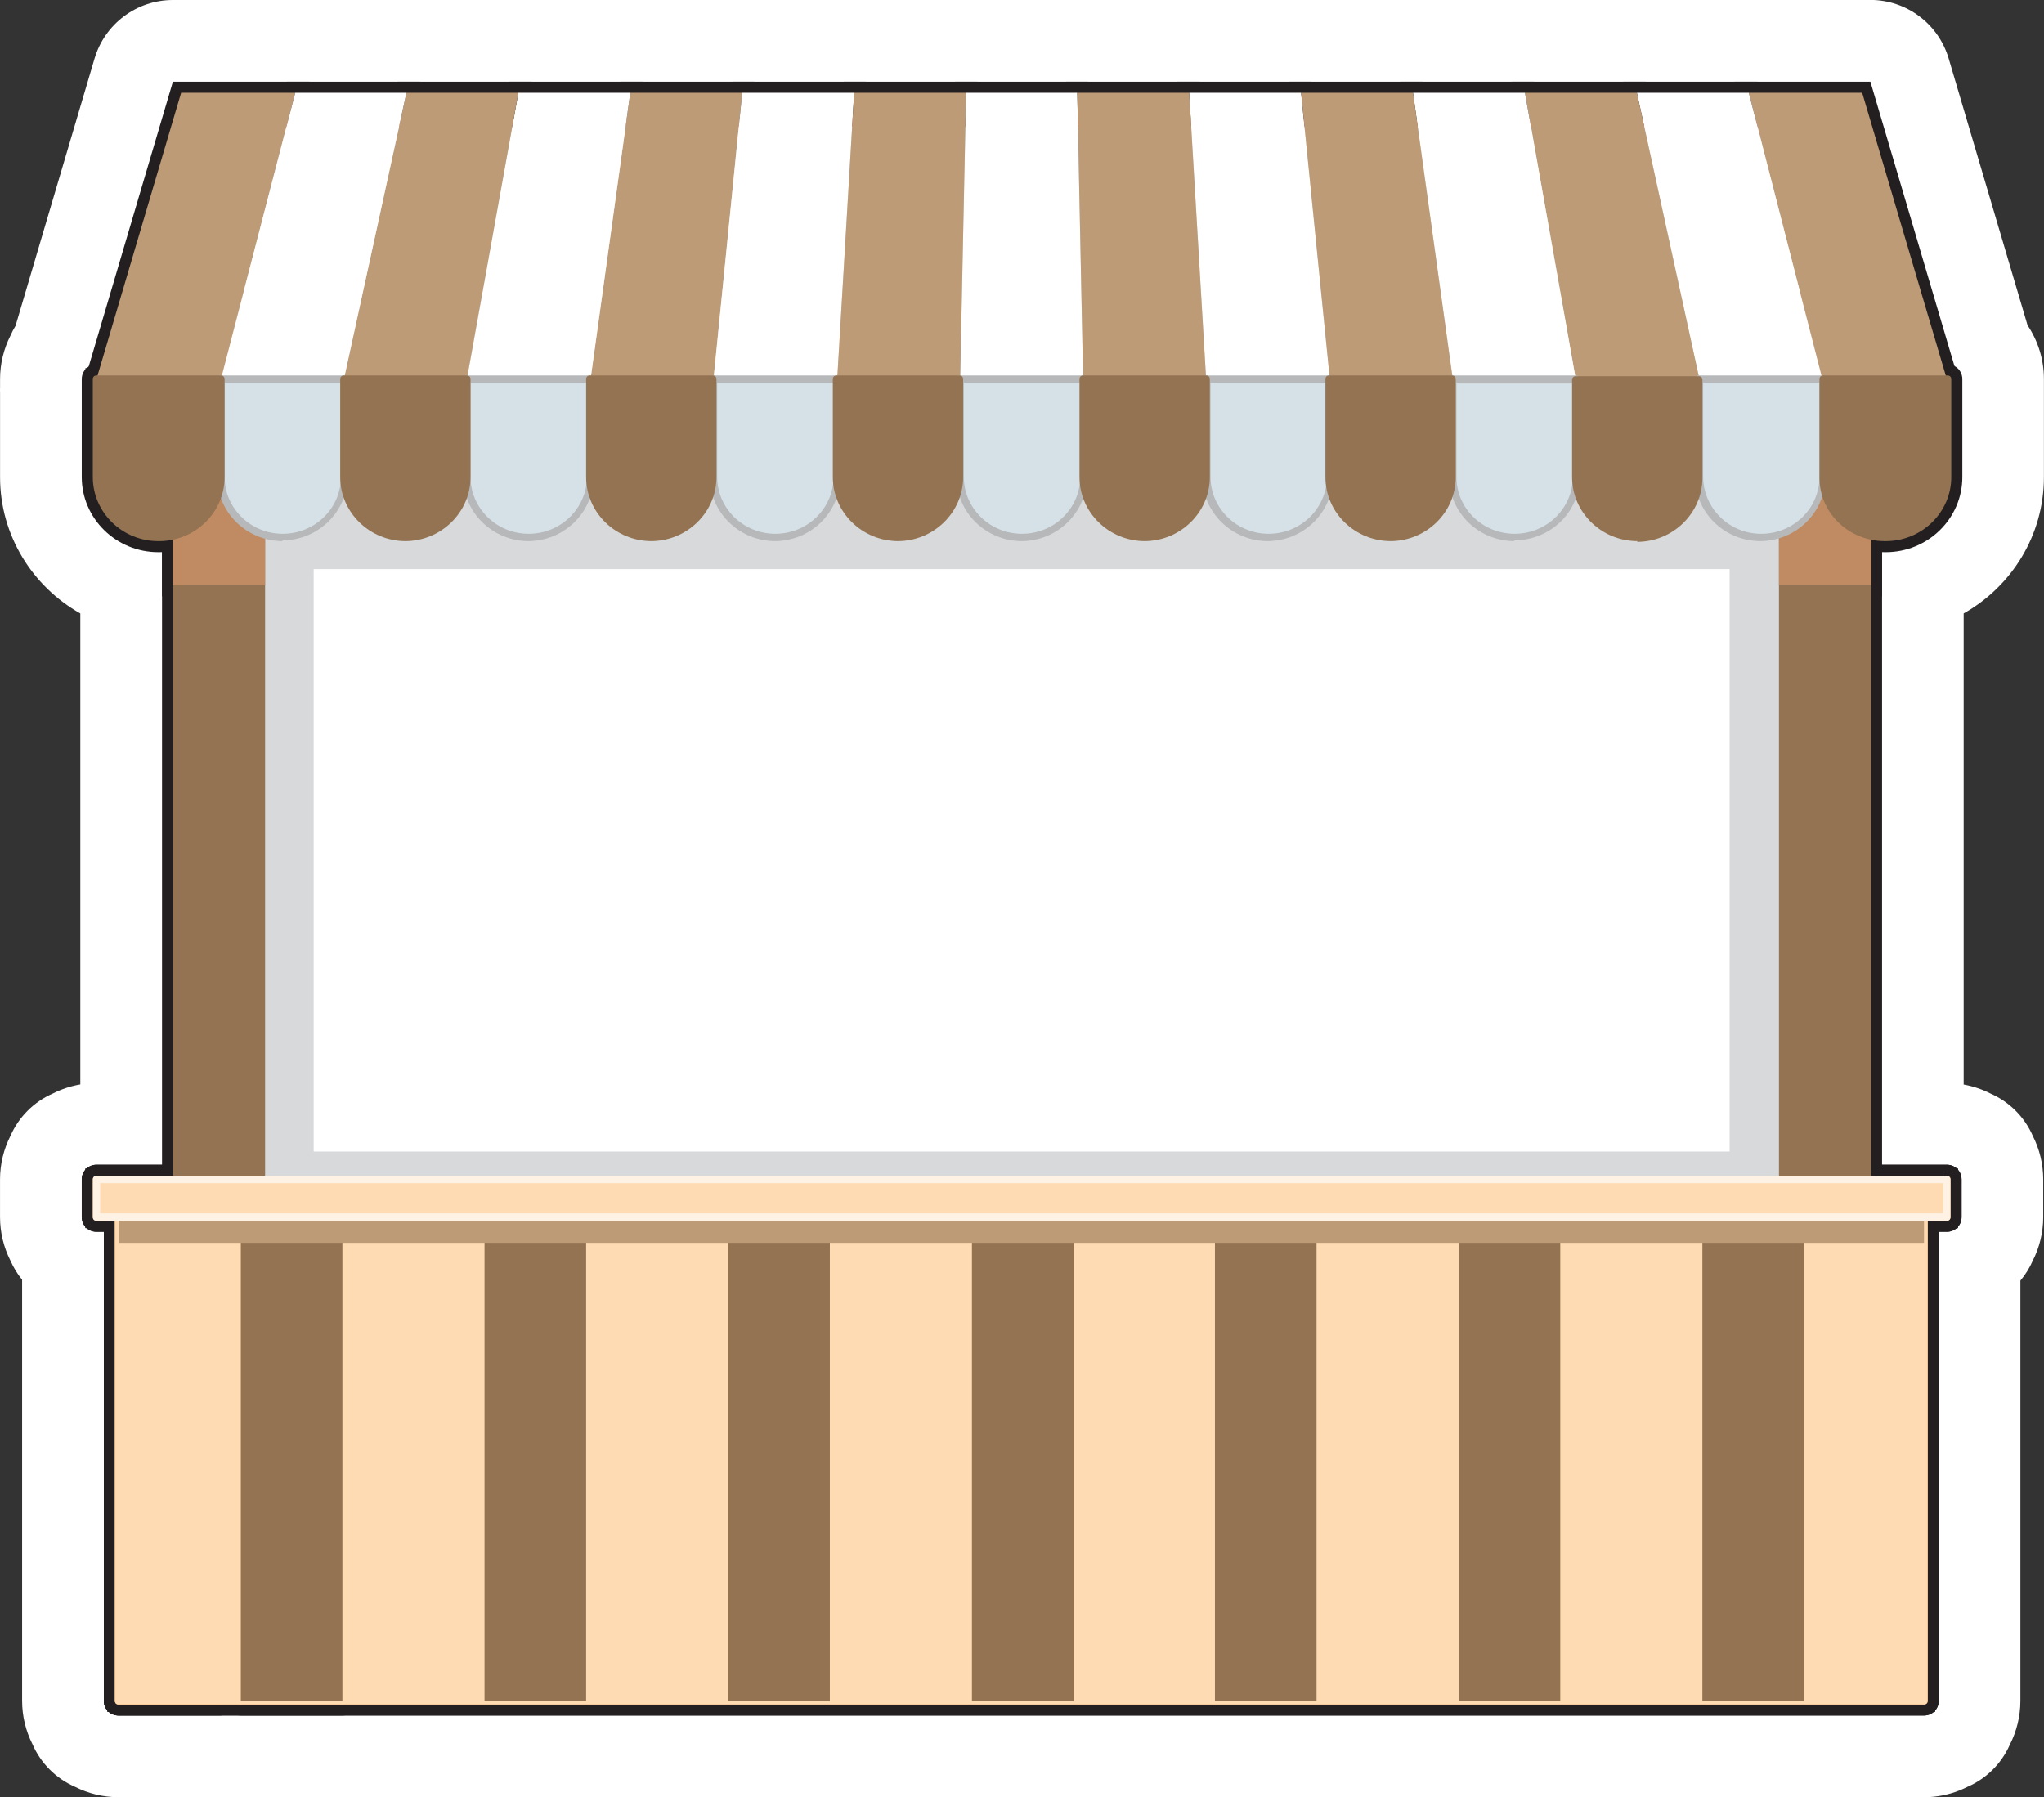<svg xmlns="http://www.w3.org/2000/svg" id="Layer_2" viewBox="0 0 750.6 660"><rect x="0" y="0" width="750.6" height="660" fill="#333333" stroke="none"/><defs><style>      .cls-1 {        fill: #d6e1e7;      }      .cls-2 {        fill: #fedbb2;      }      .cls-3 {        fill: #b6b8ba;      }      .cls-4 {        fill: #231f20;      }      .cls-5 {        fill: #fffcd9;      }      .cls-6 {        fill: #bd9b77;      }      .cls-7, .cls-8, .cls-9 {        isolation: isolate;      }      .cls-10 {        fill: #fff;      }      .cls-8, .cls-11 {        fill: #ffd689;      }      .cls-9 {        fill: #c08b62;      }      .cls-12 {        fill: #fef2e4;      }      .cls-13 {        fill: #937352;      }      .cls-14 {        fill: #aa3028;      }      .cls-15 {        fill: #f99e49;      }      .cls-16 {        fill: #d8d9da;      }    </style></defs><g id="Layer_1-2" data-name="Layer_1"><path class="cls-10" d="M686.86,0H63.49c-13.29,0-25,8.75-28.77,21.5L5.71,119.64c-.69,1.14-1.31,2.32-1.84,3.55C1.36,128.12.02,133.61.02,139.24v2.92c-.03.76-.03,1.51,0,2.26v30.77c0,21.44,11.89,40.18,29.47,50.09v172.96c-3.53.6-6.94,1.73-10.12,3.35-6.92,3.02-12.48,8.58-15.51,15.5-2.51,4.94-3.85,10.43-3.85,16.06v13.79c0,5.62,1.34,11.12,3.85,16.06,1.1,2.52,2.54,4.87,4.26,6.97v154.62c0,5.62,1.34,11.12,3.85,16.05,3.02,6.92,8.58,12.48,15.51,15.51,4.94,2.51,10.43,3.85,16.05,3.85h663.27c1.09,0,2.17-.06,3.23-.17,4.34-.43,8.56-1.67,12.44-3.63,6.95-3,12.54-8.55,15.58-15.48,2.53-4.96,3.88-10.48,3.88-16.13v-154.3c1.84-2.19,3.37-4.64,4.53-7.3,2.51-4.94,3.85-10.43,3.85-16.06v-13.79c0-5.62-1.34-11.12-3.85-16.05-3.02-6.92-8.58-12.48-15.51-15.51-3.1-1.58-6.42-2.69-9.85-3.3v-173.01c17.59-9.91,29.47-28.65,29.47-50.09v-35.96c0-7.19-2.16-14.03-6.01-19.76l-28.97-97.99c-3.77-12.75-15.48-21.5-28.77-21.5h0Z"></path><g id="Layer_1-3" data-name="Layer_1"><g class="cls-7"><g id="Layer_2-2" data-name="Layer_2"><g id="Layer_1-2"><g><g><g><path class="cls-4" d="M681.4,605.12H69.23V41.09h612.17v564.04ZM77.34,597.01h595.94V49.2H77.34v547.81Z"></path><path class="cls-4" d="M677.34,606.48H73.28c-3.03,0-5.41-2.38-5.41-5.41V45.14c0-3.03,2.38-5.41,5.41-5.41h604.06c3.03,0,5.41,2.38,5.41,5.41v555.92c0,3.03-2.38,5.41-5.41,5.41ZM78.69,595.66h593.24V50.55H78.69v545.11Z"></path></g><path class="cls-4" d="M639.21,426.93H111.14v-221.99h528.07v221.99ZM119.25,418.82h511.85v-205.77H119.25v205.77Z"></path><g><path class="cls-4" d="M101.41,605.12h-41.91V103.01h41.91v502.12ZM67.61,597.01h25.69V111.12h-25.69v485.89Z"></path><path class="cls-4" d="M691.13,605.12h-41.91V103.01h41.91v502.12ZM657.33,597.01h25.69V111.12h-25.69v485.89Z"></path></g><path class="cls-4" d="M101.41,219h-41.91v-116h41.91v116ZM67.61,210.89h25.69v-99.78h-25.69v99.78Z"></path><path class="cls-4" d="M691.13,219h-41.91v-116h41.91v116ZM657.33,210.89h25.69v-99.78h-25.69v99.78Z"></path></g><g><g><g><path class="cls-4" d="M710.6,628.65H39.48v-194.68h671.11v194.68ZM47.6,620.54h654.89v-178.46H47.6v178.46Z"></path><path class="cls-4" d="M706.81,630H43.54c-3.03,0-5.41-2.38-5.41-5.41v-186.57c0-3.03,2.38-5.41,5.41-5.41h663c3.03,0,5.41,2.38,5.41,5.41v186.57c0,2.94-2.24,5.27-5.14,5.4h0ZM49.22,619.18h652.19v-175.75H49.22v175.75Z"></path></g><g><path class="cls-4" d="M84.91,628.65h-45.43v-194.68h45.43v194.68ZM47.6,620.54h29.2v-178.46h-29.2v178.46Z"></path><path class="cls-4" d="M80.85,630h-37.31c-3.03,0-5.41-2.38-5.41-5.41v-186.57c0-3.03,2.38-5.41,5.41-5.41h37.31c3.03,0,5.41,2.38,5.41,5.41v186.57c0,3.03-2.38,5.41-5.41,5.41ZM49.22,619.18h26.5v-175.75h-26.5v175.75Z"></path></g><g><path class="cls-4" d="M130.07,628.65h-45.43v-194.68h45.43v194.68ZM92.75,620.54h29.2v-178.46h-29.2v178.46Z"></path><path class="cls-4" d="M125.74,630h-37.32c-3.03,0-5.41-2.38-5.41-5.41v-186.57c0-3.03,2.38-5.41,5.41-5.41h37.32c3.03,0,5.41,2.38,5.41,5.41v186.57c0,3.03-2.38,5.41-5.41,5.41ZM94.1,619.18h26.5v-175.75h-26.5v175.75Z"></path></g><path class="cls-4" d="M710.6,460.46H39.48v-26.5h671.11v26.5ZM47.6,452.35h654.89v-10.27H47.6v10.27Z"></path><g><path class="cls-4" d="M718.98,451H31.37v-21.9h687.61v21.9ZM39.48,442.89h671.38v-5.68H39.48v5.68Z"></path><path class="cls-4" d="M714.92,452.35H35.43c-3.03,0-5.41-2.38-5.41-5.41v-13.79c0-3.03,2.38-5.41,5.41-5.41h679.49c3.03,0,5.41,2.38,5.41,5.41v13.79c0,3.03-2.38,5.41-5.41,5.41ZM40.84,441.54h668.68v-2.97H40.84v2.97Z"></path></g></g><g><g><path class="cls-4" d="M710.6,628.65H39.48v-194.68h671.11v194.68ZM47.6,620.54h654.89v-178.46H47.6v178.46Z"></path><path class="cls-4" d="M706.81,630H43.54c-3.03,0-5.41-2.38-5.41-5.41v-186.57c0-3.03,2.38-5.41,5.41-5.41h663c3.03,0,5.41,2.38,5.41,5.41v186.57c0,2.94-2.24,5.27-5.14,5.4h0ZM49.22,619.18h652.19v-175.75H49.22v175.75Z"></path></g><g><path class="cls-4" d="M129.8,628.65h-45.43v-194.68h45.43v194.68ZM92.48,620.54h29.2v-178.46h-29.2v178.46Z"></path><path class="cls-4" d="M219.3,628.65h-45.43v-194.68h45.43v194.68ZM181.98,620.54h29.2v-178.46h-29.2v178.46Z"></path><path class="cls-4" d="M666.52,628.65h-45.43v-194.68h45.43v194.68ZM629.21,620.54h29.2v-178.46h-29.2v178.46Z"></path><path class="cls-4" d="M577.02,628.65h-45.43v-194.68h45.43v194.68ZM539.71,620.54h29.2v-178.46h-29.2v178.46Z"></path><path class="cls-4" d="M308.79,628.65h-45.43v-194.68h45.43v194.68ZM271.48,620.54h29.2v-178.46h-29.2v178.46Z"></path><path class="cls-4" d="M398.3,628.65h-45.43v-194.68h45.43v194.68ZM360.98,620.54h29.2v-178.46h-29.2v178.46Z"></path><path class="cls-4" d="M487.52,628.65h-45.43v-194.68h45.43v194.68ZM450.21,620.54h29.2v-178.46h-29.2v178.46Z"></path></g><path class="cls-4" d="M710.6,460.46H39.48v-26.5h671.11v26.5ZM47.6,452.35h654.89v-10.27H47.6v10.27Z"></path><g><path class="cls-4" d="M718.98,451H31.37v-21.9h687.61v21.9ZM39.48,442.89h671.38v-5.68H39.48v5.68Z"></path><path class="cls-4" d="M714.92,452.35H35.43c-3.03,0-5.41-2.38-5.41-5.41v-13.79c0-3.03,2.38-5.41,5.41-5.41h679.49c3.03,0,5.41,2.38,5.41,5.41v13.79c0,3.03-2.38,5.41-5.41,5.41ZM40.84,441.54h668.68v-2.97H40.84v2.97Z"></path></g></g></g><g><g><path class="cls-4" d="M265.69,143.3h-53.48l15.73-113.3h49.11l-11.36,113.3ZM221.52,135.18h36.83l9.73-97.07h-33.09l-13.47,97.07Z"></path><path class="cls-4" d="M220.39,143.3h-53.81l20.39-113.3h49.15l-15.73,113.3ZM176.29,135.18h37.04l13.47-97.07h-33.05l-17.47,97.07Z"></path><path class="cls-4" d="M311.27,143.3h-53.73l11.36-113.3h49.07l-6.7,113.3ZM266.5,135.18h37.12l5.74-97.07h-33.13l-9.73,97.07Z"></path><path class="cls-4" d="M174.83,143.3h-53.58l24.76-113.3h49.22l-20.39,113.3ZM131.32,135.18h36.73l17.47-97.07h-32.98l-21.21,97.07Z"></path><path class="cls-4" d="M84.26,143.3H30L63.49,30h50.19l-29.42,113.3ZM40.86,135.18h37.13l25.2-97.07h-33.64l-28.7,97.07Z"></path><path class="cls-4" d="M401.89,143.3h-53.44l2.33-113.3h48.78l2.33,113.3ZM356.74,135.18h36.88l-2-97.07h-32.88l-2,97.07Z"></path><path class="cls-4" d="M129.55,143.3h-53.66l29.42-113.3h49l-24.76,113.3ZM86.37,135.18h36.64l21.21-97.07h-32.65l-25.2,97.07Z"></path><path class="cls-4" d="M356.57,143.3h-53.43l6.7-113.3h49.06l-2.33,113.3ZM311.75,135.18h36.88l2-97.07h-33.13l-5.74,97.07Z"></path><path class="cls-4" d="M720.35,143.3h-54.27l-29.13-113.3h49.9l33.49,113.3ZM672.37,135.18h37.12l-28.7-97.07h-33.38l24.95,97.07Z"></path><path class="cls-4" d="M674.46,143.3h-53.65l-24.76-113.3h49.28l29.13,113.3ZM627.34,135.18h36.66l-24.95-97.07h-32.92l21.21,97.07Z"></path><path class="cls-4" d="M629.11,143.3h-53.86l-20.09-113.3h49.2l24.76,113.3ZM582.05,135.18h36.99l-21.21-97.07h-33l17.22,97.07Z"></path><path class="cls-4" d="M492.82,143.3h-53.73l-6.7-113.3h49.07l11.36,113.3ZM446.73,135.18h37.12l-9.73-97.07h-33.13l5.74,97.07Z"></path><path class="cls-4" d="M583.48,143.3h-53.52l-15.73-113.3h49.16l20.09,113.3ZM537.02,135.18h36.79l-17.22-97.07h-33.04l13.47,97.07Z"></path><path class="cls-4" d="M447.21,143.3h-53.43l-2.33-113.3h49.06l6.7,113.3ZM401.73,135.18h36.88l-5.74-97.07h-33.14l2,97.07Z"></path><path class="cls-4" d="M538.15,143.3h-53.48l-11.36-113.3h49.11l15.73,113.3ZM492.01,135.18h36.83l-13.47-97.07h-33.09l9.73,97.07Z"></path></g><g><g><path class="cls-4" d="M194.15,201.43c-14.76,0-26.77-11.77-26.77-26.23v-40.02h53.54v40.02c0,14.46-12.01,26.23-26.77,26.23ZM175.49,143.3v31.91c0,9.99,8.37,18.12,18.66,18.12s18.66-8.13,18.66-18.12v-31.91h-37.31Z"></path><path class="cls-4" d="M194.15,202.78h-.27c-15.38-.15-27.85-12.46-27.85-27.58v-35.96c0-3.03,2.38-5.41,5.41-5.41h45.16c3.03,0,5.41,2.38,5.41,5.41v35.96c0,15.12-12.47,27.44-27.85,27.58h0ZM176.84,144.65v30.55c0,9.24,7.76,16.76,17.31,16.76s17.3-7.52,17.3-16.76v-30.55h-34.61Z"></path></g><g><path class="cls-4" d="M103.84,201.7c-14.76,0-26.77-11.77-26.77-26.23v-40.02h53.27v34.65l.27-.18v14.8l-1.27-1.27c-3.46,10.57-13.58,18.24-25.5,18.24ZM85.18,143.56v31.91c0,9.99,8.37,18.12,18.66,18.12s18.03-7.53,18.62-17.01l-.24-.24v-32.77h-37.04Z"></path><path class="cls-4" d="M113.56,202.78h-9.73c-15.51,0-28.12-12.37-28.12-27.58v-35.96c0-3.03,2.38-5.41,5.41-5.41h45.15c3.03,0,5.41,2.38,5.41,5.41v35.69c0,12.32-8.27,22.77-19.66,26.3l1.53,1.55ZM86.53,144.65v30.55c0,9.24,7.76,16.76,17.3,16.76s17.31-7.52,17.31-16.76v-30.55h-34.61Z"></path></g><g><path class="cls-4" d="M284.73,201.43c-14.76,0-26.77-11.77-26.77-26.23v-40.02h53.54v40.02c0,14.46-12.01,26.23-26.77,26.23ZM266.07,143.3v31.91c0,9.99,8.37,18.12,18.66,18.12s18.66-8.13,18.66-18.12v-31.91h-37.31Z"></path><path class="cls-4" d="M284.73,202.78h-.27c-15.38-.15-27.85-12.46-27.85-27.58v-35.96c0-3.03,2.38-5.41,5.41-5.41h45.16c3.03,0,5.41,2.38,5.41,5.41v35.96c0,15.12-12.47,27.44-27.85,27.58h0ZM267.42,144.65v30.55c0,9.24,7.76,16.76,17.31,16.76s17.3-7.52,17.3-16.76v-30.55h-34.61Z"></path></g><g><path class="cls-4" d="M375.31,201.43c-14.76,0-26.77-11.77-26.77-26.23v-40.02h53.54v40.02c0,14.46-12.01,26.23-26.77,26.23ZM356.65,143.3v31.91c0,9.99,8.37,18.12,18.66,18.12s18.66-8.13,18.66-18.12v-31.91h-37.31Z"></path><path class="cls-4" d="M375.31,202.78h-.27c-15.38-.15-27.85-12.46-27.85-27.58v-35.96c0-3.03,2.38-5.41,5.41-5.41h45.16c3.03,0,5.41,2.38,5.41,5.41v35.96c0,15.12-12.47,27.44-27.85,27.58h0ZM358.01,144.65v30.55c0,9.24,7.76,16.76,17.31,16.76s17.3-7.52,17.3-16.76v-30.55h-34.61Z"></path></g><g><path class="cls-4" d="M465.62,201.43c-14.76,0-26.77-11.77-26.77-26.23v-40.02h53.54v40.02c0,14.46-12.01,26.23-26.77,26.23ZM446.97,143.3v31.91c0,9.99,8.37,18.12,18.66,18.12s18.66-8.13,18.66-18.12v-31.91h-37.31Z"></path><path class="cls-4" d="M465.62,202.78h-.27c-15.38-.14-27.85-12.46-27.85-27.58v-35.96c0-3.03,2.38-5.41,5.41-5.41h45.16c3.03,0,5.41,2.38,5.41,5.41v35.96c0,15.12-12.47,27.44-27.85,27.58h0ZM448.59,144.65v30.55c0,9.24,7.76,16.76,17.31,16.76s17.3-7.52,17.3-16.76v-30.55h-34.61Z"></path></g><g><path class="cls-4" d="M556.2,201.43c-14.76,0-26.77-11.77-26.77-26.23v-40.02h53.54v40.02c0,14.46-12.01,26.23-26.77,26.23ZM537.55,143.3v31.91c0,9.99,8.37,18.12,18.66,18.12s18.66-8.13,18.66-18.12v-31.91h-37.31Z"></path><path class="cls-4" d="M565.93,202.78h-9.73c-15.51,0-28.12-12.37-28.12-27.58v-35.96c0-2.04,1.07-3.78,2.7-4.71v-3.73l3.03,3.03h44.83c3.03,0,5.41,2.38,5.41,5.41v35.96c0,12.29-8.27,22.58-19.64,26.05l1.52,1.53ZM538.9,144.92v30.28c0,9.24,7.76,16.76,17.3,16.76s17.31-7.52,17.31-16.76v-30.28h-34.61Z"></path></g><g><path class="cls-4" d="M646.78,201.43c-14.76,0-26.77-11.89-26.77-26.5v-39.75h53.54v40.02c0,14.46-12.01,26.23-26.77,26.23ZM628.13,143.3v31.64c0,10.14,8.37,18.39,18.66,18.39s18.66-8.13,18.66-18.12v-31.91h-37.31Z"></path><path class="cls-4" d="M646.51,202.78h-.27c-15.38-.14-27.85-12.46-27.85-27.58v-35.96c0-3.03,2.38-5.41,5.41-5.41h45.16c3.03,0,5.41,2.38,5.41,5.41v35.96c0,15.12-12.47,27.44-27.85,27.58h0ZM629.48,144.65v30.28c0,9.39,7.76,17.03,17.3,17.03s17.31-7.52,17.31-16.76v-30.55h-34.61Z"></path></g><g><path class="cls-4" d="M58.14,201.43c-14.76,0-26.77-11.77-26.77-26.23v-40.02h53.54v40.02c0,14.46-12.01,26.23-26.77,26.23ZM39.48,143.3v31.91c0,9.99,8.37,18.12,18.66,18.12s18.66-8.13,18.66-18.12v-31.91h-37.31Z"></path><path class="cls-4" d="M58.41,202.78h-.27c-15.51,0-28.12-12.37-28.12-27.58v-35.96c0-3.03,2.38-5.41,5.41-5.41h45.7c3.03,0,5.41,2.38,5.41,5.41v35.96c0,15.21-12.62,27.58-28.12,27.58ZM40.84,144.65v30.55c0,9.09,7.92,16.76,17.31,16.76s17.3-7.68,17.3-16.76v-30.55h-34.61Z"></path></g><g><path class="cls-4" d="M148.99,201.43c-14.76,0-26.77-11.77-26.77-26.23v-40.02h53.54v40.02c0,14.46-12.01,26.23-26.77,26.23ZM130.34,143.3v31.91c0,9.99,8.37,18.12,18.66,18.12s18.66-8.13,18.66-18.12v-31.91h-37.32Z"></path><path class="cls-4" d="M148.99,202.78h-.27c-15.38-.14-27.85-12.46-27.85-27.58v-35.96c0-3.03,2.38-5.41,5.41-5.41h45.16c3.03,0,5.41,2.38,5.41,5.41v35.96c0,15.12-12.47,27.44-27.85,27.58h0ZM131.69,144.65v30.55c0,9.24,7.76,16.76,17.31,16.76s17.31-7.52,17.31-16.76v-30.55h-34.61Z"></path></g><g><path class="cls-4" d="M239.57,201.43c-14.76,0-26.77-11.77-26.77-26.23v-40.02h53.54v40.02c0,14.46-12.01,26.23-26.77,26.23ZM220.92,143.3v31.91c0,9.99,8.37,18.12,18.66,18.12s18.66-8.13,18.66-18.12v-31.91h-37.32Z"></path><path class="cls-4" d="M239.31,202.78h-.27c-15.38-.15-27.85-12.46-27.85-27.58v-35.96c0-3.03,2.38-5.41,5.41-5.41h45.16c3.03,0,5.41,2.38,5.41,5.41v35.96c0,15.12-12.47,27.44-27.85,27.58h0ZM222.27,144.65v30.55c0,9.24,7.76,16.76,17.31,16.76s17.31-7.52,17.31-16.76v-30.55h-34.61Z"></path></g><g><path class="cls-4" d="M330.16,201.43c-14.76,0-26.77-11.77-26.77-26.23v-40.02h53.54v40.02c0,14.46-12.01,26.23-26.77,26.23ZM311.5,143.3v31.91c0,9.99,8.37,18.12,18.66,18.12s18.66-8.13,18.66-18.12v-31.91h-37.32Z"></path><path class="cls-4" d="M329.89,202.78h-.27c-15.38-.15-27.85-12.46-27.85-27.58v-35.96c0-3.03,2.38-5.41,5.41-5.41h45.16c3.03,0,5.41,2.38,5.41,5.41v35.96c0,15.12-12.47,27.44-27.85,27.58h0ZM312.85,144.65v30.55c0,9.24,7.76,16.76,17.31,16.76s17.31-7.52,17.31-16.76v-30.55h-34.61Z"></path></g><g><path class="cls-4" d="M420.47,201.43c-14.76,0-26.77-11.77-26.77-26.23v-40.02h53.54v40.02c0,14.46-12.01,26.23-26.77,26.23ZM401.81,143.3v31.91c0,9.99,8.37,18.12,18.66,18.12s18.66-8.13,18.66-18.12v-31.91h-37.31Z"></path><path class="cls-4" d="M420.47,202.78h-.27c-15.38-.15-27.85-12.46-27.85-27.58v-35.96c0-3.03,2.38-5.41,5.41-5.41h45.16c3.03,0,5.41,2.38,5.41,5.41v35.96c0,15.12-12.47,27.44-27.85,27.58h0ZM403.16,144.65v30.55c0,9.24,7.76,16.76,17.31,16.76s17.3-7.52,17.3-16.76v-30.55h-34.61Z"></path></g><g><path class="cls-4" d="M511.05,201.43c-14.76,0-26.77-11.77-26.77-26.23v-40.02h53.54v40.02c0,14.46-12.01,26.23-26.77,26.23ZM492.39,143.3v31.91c0,9.99,8.37,18.12,18.66,18.12s18.66-8.13,18.66-18.12v-31.91h-37.31Z"></path><path class="cls-4" d="M510.78,202.78h-.27c-15.38-.14-27.85-12.46-27.85-27.58v-35.96c0-3.03,2.38-5.41,5.41-5.41h45.15c3.03,0,5.41,2.38,5.41,5.41v35.96c0,15.12-12.47,27.44-27.85,27.58h0ZM493.74,144.65v30.55c0,9.24,7.76,16.76,17.31,16.76s17.3-7.52,17.3-16.76v-30.55h-34.61Z"></path></g><g><path class="cls-4" d="M601.36,201.43c-14.76,0-26.77-11.77-26.77-26.23v-40.02h53.54v40.02c0,14.46-12.01,26.23-26.77,26.23ZM582.7,143.3v31.91c0,9.99,8.37,18.12,18.66,18.12s18.66-8.13,18.66-18.12v-31.91h-37.31Z"></path><path class="cls-4" d="M601.09,203.05h-9.79l1.56-1.56c-11.36-3.54-19.62-13.99-19.62-26.29l.74-.54h-.74v-35.15c0-3.03,2.38-5.41,5.41-5.41h45.15c3.03,0,5.41,2.38,5.41,5.41v35.96c0,15.21-12.61,27.58-28.12,27.58ZM584.05,144.65v30.55c0,9.24,7.76,16.76,17.3,16.76s17.31-7.52,17.31-16.76v-30.55h-34.61Z"></path></g><g><path class="cls-4" d="M691.94,201.43c-14.76,0-26.77-11.77-26.77-26.23v-35.96h3.78v-4.06h49.75v40.02c0,14.46-12.01,26.23-26.77,26.23ZM673.28,143.3v31.91c0,9.99,8.37,18.12,18.66,18.12s18.66-8.13,18.66-18.12v-31.91h-37.31Z"></path><path class="cls-4" d="M692.48,202.78h-.27c-15.51,0-28.12-12.25-28.12-27.31v-36.23c0-3.03,2.38-5.41,5.41-5.41h45.7c3.03,0,5.41,2.38,5.41,5.41v35.96c0,15.21-12.62,27.58-28.12,27.58ZM674.36,170.88h.27v4.06c0,9.23,7.92,17.03,17.3,17.03s17.31-7.68,17.31-16.76v-30.55h-34.88v26.23Z"></path></g></g></g></g></g></g><g id="Layer_2-2"><g id="Layer_1-2-2"><g><g><g><rect class="cls-16" x="73.28" y="45.14" width="604.05" height="555.93"></rect><path class="cls-14" d="M677.07,602.42H73.28c-.81,0-1.35-.54-1.35-1.35V45.14c0-.81.54-1.35,1.35-1.35h604.05c.81,0,1.35.54,1.35,1.35v555.93c0,.81-.54,1.35-1.35,1.35h-.27ZM74.64,599.72h601.35V46.49H74.64v553.22h0Z"></path></g><rect class="cls-10" x="115.19" y="209" width="519.96" height="213.88"></rect><g><rect class="cls-13" x="63.55" y="107.06" width="33.8" height="494.01"></rect><rect class="cls-13" x="653.27" y="107.06" width="33.8" height="494.01"></rect></g><rect class="cls-9" x="63.55" y="107.06" width="33.8" height="107.89"></rect><rect class="cls-9" x="653.27" y="107.06" width="33.8" height="107.89"></rect></g><g><g><g><rect class="cls-11" x="43.54" y="438.02" width="663" height="186.57"></rect><path class="cls-15" d="M706.81,625.94H43.54c-.81,0-1.35-.54-1.35-1.35v-186.57c0-.81.54-1.35,1.35-1.35h663c.81,0,1.35.54,1.35,1.35v186.57c0,.81-.54,1.35-1.35,1.35h.27ZM45.16,623.24h660.3v-183.87H45.16v183.87Z"></path></g><g><rect class="cls-11" x="43.54" y="438.02" width="37.31" height="186.57"></rect><path class="cls-15" d="M80.86,625.94h-37.31c-.81,0-1.35-.54-1.35-1.35v-186.57c0-.81.54-1.35,1.35-1.35h37.31c.81,0,1.35.54,1.35,1.35v186.57c0,.81-.54,1.35-1.35,1.35ZM45.16,623.24h34.61v-183.87h-34.61v183.87Z"></path></g><g><rect class="cls-11" x="88.7" y="438.02" width="37.31" height="186.57"></rect><path class="cls-15" d="M125.74,625.94h-37.31c-.81,0-1.35-.54-1.35-1.35v-186.57c0-.81.54-1.35,1.35-1.35h37.31c.81,0,1.35.54,1.35,1.35v186.57c0,.81-.54,1.35-1.35,1.35ZM90.05,623.24h34.61v-183.87h-34.61v183.87Z"></path></g><rect class="cls-8" x="43.54" y="438.02" width="663" height="18.39"></rect><g><rect class="cls-5" x="35.43" y="433.15" width="679.49" height="13.79"></rect><path class="cls-15" d="M714.92,448.3H35.43c-.81,0-1.35-.54-1.35-1.35v-13.79c0-.81.54-1.35,1.35-1.35h679.49c.81,0,1.35.54,1.35,1.35v13.79c0,.81-.54,1.35-1.35,1.35ZM36.78,445.59h676.79v-11.09H36.78v11.09Z"></path></g></g><g><g><rect class="cls-2" x="43.54" y="438.02" width="663" height="186.57"></rect><path class="cls-2" d="M706.81,625.94H43.54c-.81,0-1.35-.54-1.35-1.35v-186.57c0-.81.54-1.35,1.35-1.35h663c.81,0,1.35.54,1.35,1.35v186.57c0,.81-.54,1.35-1.35,1.35h.27ZM45.16,623.24h660.3v-183.87H45.16v183.87Z"></path></g><g><rect class="cls-13" x="88.43" y="438.02" width="37.31" height="186.57"></rect><rect class="cls-13" x="177.93" y="438.02" width="37.31" height="186.57"></rect><rect class="cls-13" x="625.15" y="438.02" width="37.31" height="186.57"></rect><rect class="cls-13" x="535.65" y="438.02" width="37.31" height="186.57"></rect><rect class="cls-13" x="267.43" y="438.02" width="37.31" height="186.57"></rect><rect class="cls-13" x="356.92" y="438.02" width="37.31" height="186.57"></rect><rect class="cls-13" x="446.15" y="438.02" width="37.31" height="186.57"></rect></g><rect class="cls-6" x="43.54" y="438.02" width="663" height="18.39"></rect><g><rect class="cls-2" x="35.43" y="433.15" width="679.49" height="13.79"></rect><path class="cls-12" d="M714.92,448.3H35.43c-.81,0-1.35-.54-1.35-1.35v-13.79c0-.81.54-1.35,1.35-1.35h679.49c.81,0,1.35.54,1.35,1.35v13.79c0,.81-.54,1.35-1.35,1.35ZM36.78,445.59h676.79v-11.09H36.78v11.09Z"></path></g></g></g><g><g><polygon class="cls-6" points="231.46 34.06 216.86 139.24 262.02 139.24 272.56 34.06 231.46 34.06"></polygon><polygon class="cls-10" points="190.36 34.06 171.44 139.24 216.86 139.24 231.46 34.06 190.36 34.06"></polygon><polygon class="cls-10" points="272.56 34.06 262.02 139.24 307.44 139.24 313.66 34.06 272.56 34.06"></polygon><polygon class="cls-6" points="149.26 34.06 126.28 139.24 171.44 139.24 190.36 34.06 149.26 34.06"></polygon><polygon class="cls-6" points="66.52 34.06 35.43 139.24 81.13 139.24 108.43 34.06 66.52 34.06"></polygon><polygon class="cls-10" points="354.76 34.06 352.6 139.24 397.75 139.24 395.59 34.06 354.76 34.06"></polygon><polygon class="cls-10" points="108.43 34.06 81.13 139.24 126.28 139.24 149.26 34.06 108.43 34.06"></polygon><polygon class="cls-6" points="313.66 34.06 307.44 139.24 352.6 139.24 354.76 34.06 313.66 34.06"></polygon><polygon class="cls-6" points="714.92 139.24 683.83 34.06 642.19 34.06 669.23 139.24 714.92 139.24"></polygon><polygon class="cls-10" points="642.19 34.06 601.09 34.06 624.07 139.24 669.23 139.24 642.19 34.06"></polygon><polygon class="cls-6" points="559.99 34.06 578.65 139.24 624.07 139.24 601.09 34.06 559.99 34.06"></polygon><polygon class="cls-10" points="436.69 34.06 442.91 139.24 488.34 139.24 477.79 34.06 436.69 34.06"></polygon><polygon class="cls-10" points="518.89 34.06 533.49 139.24 578.65 139.24 559.99 34.06 518.89 34.06"></polygon><polygon class="cls-6" points="395.59 34.06 397.75 139.24 442.91 139.24 436.69 34.06 395.59 34.06"></polygon><polygon class="cls-6" points="477.79 34.06 488.34 139.24 533.49 139.24 518.89 34.06 477.79 34.06"></polygon></g><g><g><path class="cls-1" d="M171.44,139.24v35.96c0,12.17,10.27,22.17,22.71,22.17s22.71-10,22.71-22.17v-35.96h-45.43Z"></path><path class="cls-3" d="M194.15,198.72c-13.25,0-24.06-10.55-24.06-23.52v-35.96c0-.81.54-1.35,1.35-1.35h45.16c.81,0,1.35.54,1.35,1.35v35.96c0,12.98-10.82,23.52-24.06,23.52h.27ZM172.79,140.59v34.61c0,11.36,9.46,20.82,21.36,20.82s21.36-9.46,21.36-20.82v-34.61h-42.72Z"></path></g><g><path class="cls-1" d="M126.28,174.66v-35.15h-45.16v35.96c0,12.17,10.27,22.17,22.71,22.17s22.71-10,22.71-22.17,0-.54,0-.54l-.27-.27Z"></path><path class="cls-3" d="M103.84,198.72c-13.25,0-24.06-10.55-24.06-23.52v-35.96c0-.81.54-1.35,1.35-1.35h45.16c.81,0,1.35.54,1.35,1.35v35.69c0,12.98-10.82,23.52-24.06,23.52l.27.27ZM82.48,140.59v34.61c0,11.36,9.46,20.82,21.36,20.82s21.36-9.46,21.36-20.82v-34.61h-42.72Z"></path></g><g><path class="cls-1" d="M262.02,139.24v35.96c0,12.17,10.27,22.17,22.71,22.17s22.71-10,22.71-22.17v-35.96h-45.43Z"></path><path class="cls-3" d="M284.73,198.72c-13.25,0-24.06-10.55-24.06-23.52v-35.96c0-.81.54-1.35,1.35-1.35h45.16c.81,0,1.35.54,1.35,1.35v35.96c0,12.98-10.82,23.52-24.06,23.52h.27ZM263.37,140.59v34.61c0,11.36,9.46,20.82,21.36,20.82s21.36-9.46,21.36-20.82v-34.61h-42.72Z"></path></g><g><path class="cls-1" d="M352.6,139.24v35.96c0,12.17,10.27,22.17,22.71,22.17s22.71-10,22.71-22.17v-35.96h-45.43Z"></path><path class="cls-3" d="M375.31,198.72c-13.25,0-24.06-10.55-24.06-23.52v-35.96c0-.81.54-1.35,1.35-1.35h45.16c.81,0,1.35.54,1.35,1.35v35.96c0,12.98-10.82,23.52-24.06,23.52h.27ZM353.95,140.59v34.61c0,11.36,9.46,20.82,21.36,20.82s21.36-9.46,21.36-20.82v-34.61h-42.72Z"></path></g><g><path class="cls-1" d="M442.91,139.24v35.96c0,12.17,10.27,22.17,22.71,22.17s22.71-10,22.71-22.17v-35.96h-45.43Z"></path><path class="cls-3" d="M465.62,198.72c-13.25,0-24.06-10.55-24.06-23.52v-35.96c0-.81.54-1.35,1.35-1.35h45.16c.81,0,1.35.54,1.35,1.35v35.96c0,12.98-10.82,23.52-24.06,23.52h.27ZM444.53,140.59v34.61c0,11.36,9.46,20.82,21.36,20.82s21.36-9.46,21.36-20.82v-34.61h-42.72Z"></path></g><g><path class="cls-1" d="M533.49,139.24v35.96c0,12.17,10,22.17,22.71,22.17s22.71-10,22.71-22.17h0v-35.96h-45.43Z"></path><path class="cls-3" d="M556.2,198.72c-13.25,0-24.06-10.55-24.06-23.52v-35.96c0-.81.54-1.35,1.35-1.35h45.16c.81,0,1.35.54,1.35,1.35v36.23c0,12.71-10.82,22.98-24.06,22.98h0l.27.27ZM534.84,140.59v34.61c0,11.36,9.46,20.82,21.36,20.82s21.36-9.46,21.36-20.82,0,0,0-.27v-34.07h-42.45l-.27-.27Z"></path></g><g><path class="cls-1" d="M624.07,139.24v35.69h0c0,12.44,10.27,22.44,22.71,22.44s22.71-10,22.71-22.17v-35.96h-45.43Z"></path><path class="cls-3" d="M646.51,198.72c-13.25,0-24.06-10.55-24.06-23.52h0v-35.96c0-.81.54-1.35,1.35-1.35h45.16c.81,0,1.35.54,1.35,1.35v35.96c0,12.98-10.82,23.52-24.06,23.52h.27ZM625.42,140.59v34.34h0c0,11.63,9.46,21.09,21.36,21.09s21.36-9.46,21.36-20.82v-34.61h-42.72Z"></path></g><g><path class="cls-13" d="M35.43,139.24v35.96c0,12.17,10.27,22.17,22.71,22.17s22.71-10,22.71-22.17v-35.96h-45.43Z"></path><path class="cls-13" d="M58.14,198.72c-13.25,0-24.06-10.55-24.06-23.52v-35.96c0-.81.54-1.35,1.35-1.35h45.7c.81,0,1.35.54,1.35,1.35v35.96c0,12.98-10.82,23.52-24.06,23.52h-.27ZM36.78,140.59v34.61c0,11.36,9.73,20.82,21.36,20.82s21.36-9.46,21.36-20.82v-34.61h-42.72Z"></path></g><g><path class="cls-13" d="M126.28,139.24v35.96c0,12.17,10,22.17,22.71,22.17s22.71-10,22.71-22.17v-35.96h-45.43Z"></path><path class="cls-13" d="M148.99,198.72c-13.25,0-24.06-10.55-24.06-23.52v-35.96c0-.81.54-1.35,1.35-1.35h45.16c.81,0,1.35.54,1.35,1.35v35.96c0,12.98-10.82,23.52-24.06,23.52h.27ZM127.63,140.59v34.61c0,11.36,9.46,20.82,21.36,20.82s21.36-9.46,21.36-20.82v-34.61h-42.72Z"></path></g><g><path class="cls-13" d="M216.86,139.24v35.96c0,12.17,10.27,22.17,22.71,22.17s22.71-10,22.71-22.17v-35.96h-45.43Z"></path><path class="cls-13" d="M239.3,198.72c-13.25,0-24.06-10.55-24.06-23.52v-35.96c0-.81.54-1.35,1.35-1.35h45.16c.81,0,1.35.54,1.35,1.35v35.96c0,12.98-10.82,23.52-24.06,23.52h.27ZM218.21,140.59v34.61c0,11.36,9.46,20.82,21.36,20.82s21.36-9.46,21.36-20.82v-34.61h-42.72Z"></path></g><g><path class="cls-13" d="M307.44,139.24v35.96c0,12.17,10.27,22.17,22.71,22.17s22.71-10,22.71-22.17v-35.96h-45.43Z"></path><path class="cls-13" d="M329.89,198.72c-13.25,0-24.06-10.55-24.06-23.52v-35.96c0-.81.54-1.35,1.35-1.35h45.16c.81,0,1.35.54,1.35,1.35v35.96c0,12.98-10.82,23.52-24.06,23.52h.27ZM308.8,140.59v34.61c0,11.36,9.46,20.82,21.36,20.82s21.36-9.46,21.36-20.82v-34.61h-42.72Z"></path></g><g><path class="cls-13" d="M397.75,139.24v35.96c0,12.17,10,22.17,22.71,22.17s22.71-10,22.71-22.17v-35.96h-45.43Z"></path><path class="cls-13" d="M420.47,198.72c-13.25,0-24.06-10.55-24.06-23.52v-35.96c0-.81.54-1.35,1.35-1.35h45.16c.81,0,1.35.54,1.35,1.35v35.96c0,12.98-10.82,23.52-24.06,23.52h.27ZM399.11,140.59v34.61c0,11.36,9.46,20.82,21.36,20.82s21.36-9.46,21.36-20.82v-34.61h-42.72Z"></path></g><g><path class="cls-13" d="M488.34,139.24v35.96c0,12.17,10.27,22.17,22.71,22.17s22.71-10,22.71-22.17v-35.96h-45.43Z"></path><path class="cls-13" d="M510.78,198.72c-13.25,0-24.06-10.55-24.06-23.52v-35.96c0-.81.54-1.35,1.35-1.35h45.16c.81,0,1.35.54,1.35,1.35v35.96c0,12.98-10.82,23.52-24.06,23.52h.27ZM489.69,140.59v34.61c0,11.36,9.46,20.82,21.36,20.82s21.36-9.46,21.36-20.82v-34.61h-42.72Z"></path></g><g><path class="cls-13" d="M578.65,139.24v35.96c0,12.17,10.27,22.17,22.71,22.17s22.71-10,22.71-22.17h0v-35.96h-45.43Z"></path><path class="cls-13" d="M601.36,198.72c-13.25,0-24.06-10.55-24.06-23.52s0-.54,0-.54h0v-35.15c0-.81.54-1.35,1.35-1.35h45.16c.81,0,1.35.54,1.35,1.35v35.96h0c0,12.98-10.82,23.52-24.06,23.52h0l.27-.27ZM580,140.59v34.61c0,11.36,9.46,20.82,21.36,20.82s21.36-9.46,21.36-20.82h0v-34.61h-42.72Z"></path></g><g><path class="cls-13" d="M669.23,139.24v35.96h0c0,12.17,10.27,22.17,22.71,22.17s22.71-10,22.71-22.17h0v-35.96h-45.7.27Z"></path><path class="cls-13" d="M692.21,198.72c-13.25,0-24.06-10.27-24.06-23.25h0v-36.23c0-.81.54-1.35,1.35-1.35h45.7c.81,0,1.35.54,1.35,1.35v35.96h0c0,12.98-10.82,23.52-24.06,23.52h-.27ZM670.58,174.93h0c0,11.63,9.73,21.09,21.36,21.09s21.36-9.46,21.36-20.82h0v-34.61h-42.99v34.34h.27Z"></path></g></g></g></g></g></g></g></g></g></svg>